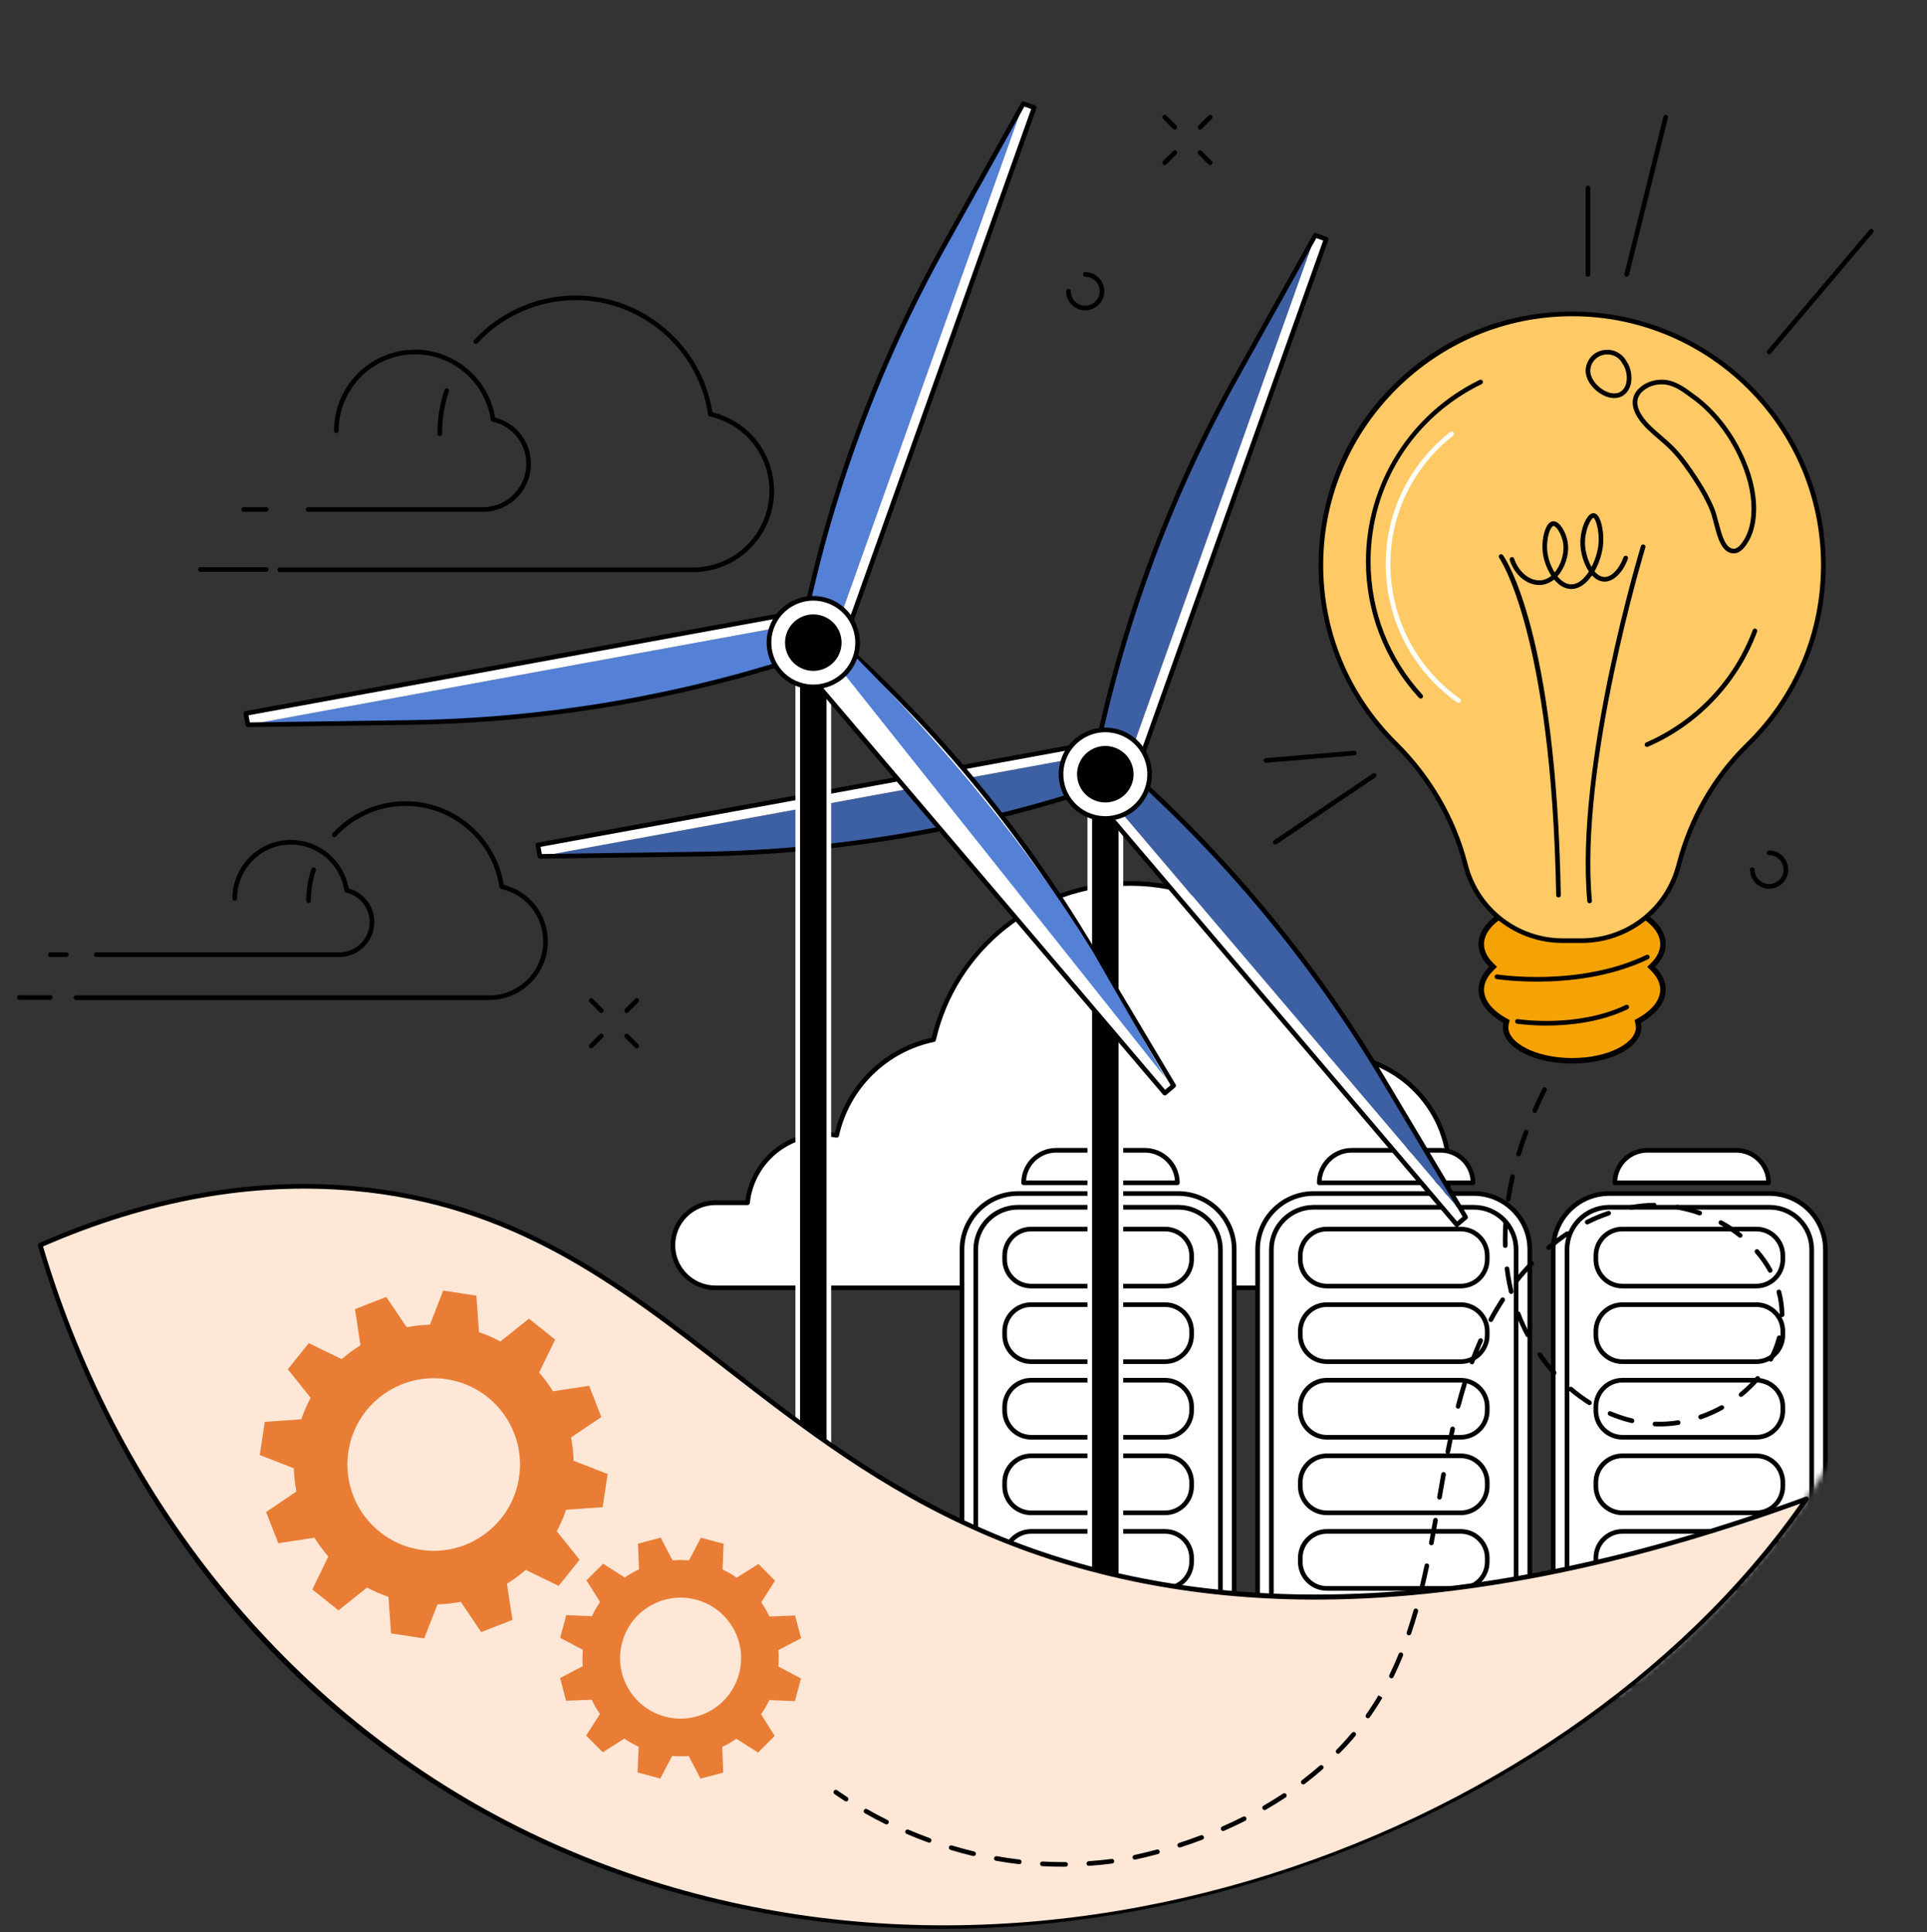 <svg width="350" height="351" viewBox="0 0 350 351" fill="none" xmlns="http://www.w3.org/2000/svg">
<rect x="0" y="0" width="350" height="351" fill="#333333" stroke="none"/>
<path d="M129.94 218.499H135.769C136.519 211.5 142.445 206.049 149.642 206.049C150.432 206.049 151.208 206.117 151.962 206.244C153.889 197.529 160.8 190.689 169.554 188.874C173.338 172.611 187.909 160.492 205.325 160.492C223.731 160.492 238.976 174.031 241.642 191.693C241.781 191.691 241.918 191.683 242.059 191.683C253.593 191.683 262.972 200.925 263.193 212.409C263.418 224.258 253.493 233.959 241.64 233.959H129.94C125.672 233.959 122.211 230.497 122.211 226.229C122.211 221.959 125.672 218.499 129.94 218.499Z" fill="white"/>
<path d="M129.948 218.921C125.919 218.921 122.64 222.199 122.64 226.23C122.64 230.258 125.919 233.537 129.948 233.537H241.648C247.316 233.537 252.857 231.202 256.854 227.13C260.777 223.13 262.882 217.904 262.776 212.417C262.564 201.218 253.271 192.105 242.066 192.105C241.988 192.105 241.909 192.109 241.831 192.111L241.658 192.117C241.656 192.117 241.652 192.117 241.65 192.117C241.44 192.117 241.263 191.964 241.233 191.756C238.576 174.173 223.142 160.913 205.332 160.913C188.356 160.913 173.816 172.45 169.973 188.971C169.937 189.132 169.808 189.257 169.647 189.289C161.053 191.07 154.278 197.761 152.382 206.337C152.334 206.554 152.122 206.699 151.901 206.661C151.148 206.536 150.389 206.47 149.649 206.47C142.717 206.47 136.934 211.661 136.196 218.543C136.173 218.758 135.991 218.921 135.776 218.921H129.948ZM241.648 234.381H129.948C125.454 234.381 121.797 230.723 121.797 226.23C121.797 221.734 125.454 218.078 129.948 218.078H135.403C136.355 210.952 142.413 205.628 149.649 205.628C150.309 205.628 150.979 205.677 151.647 205.769C153.708 197.143 160.548 190.42 169.213 188.52C171.121 180.588 175.68 173.4 182.07 168.258C188.634 162.978 196.894 160.07 205.332 160.07C214.278 160.07 222.921 163.296 229.67 169.151C236.256 174.867 240.627 182.705 242.01 191.263C242.028 191.263 242.046 191.263 242.066 191.263C253.728 191.263 263.398 200.745 263.621 212.401C263.73 218.116 261.54 223.556 257.454 227.719C253.302 231.953 247.541 234.381 241.648 234.381Z" fill="black"/>
<mask id="mask0_226_14684" style="mask-type:luminance" maskUnits="userSpaceOnUse" x="0" y="0" width="350" height="350">
<path d="M138.789 10.382C131.166 12.758 97.346 23.801 63.574 53.103C55.393 60.201 22.324 88.893 8.196 127.469C-15.852 193.13 12.924 293.02 95.809 333.164C192.354 379.922 314.305 322.37 342.119 245.349C354.455 211.186 355.012 154.539 323.934 117.184C298.925 87.122 256.156 72.837 257.812 44.4C258.61 30.706 268.945 26.918 266.076 18.294C259.279 -2.164 192.658 -6.409 138.789 10.382Z" fill="white"/>
</mask>
<g mask="url(#mask0_226_14684)">
<path d="M213.998 216.822H184.904C179.288 216.822 174.734 221.376 174.734 226.992V298.581C174.734 304.199 179.288 308.75 184.904 308.75H213.998C219.614 308.75 224.167 304.199 224.167 298.581V226.992C224.167 221.376 219.614 216.822 213.998 216.822Z" fill="white"/>
<path d="M184.903 217.244C179.528 217.244 175.155 221.617 175.155 226.992V298.582C175.155 303.958 179.528 308.33 184.903 308.33H213.997C219.372 308.33 223.745 303.958 223.745 298.582V226.992C223.745 221.617 219.372 217.244 213.997 217.244H184.903ZM213.997 309.174H184.903C179.063 309.174 174.312 304.422 174.312 298.582V226.992C174.312 221.152 179.063 216.4 184.903 216.4H213.997C219.837 216.4 224.588 221.152 224.588 226.992V298.582C224.588 304.422 219.837 309.174 213.997 309.174Z" fill="black"/>
<path d="M184.899 219.741C180.9 219.741 177.647 222.994 177.647 226.992V298.581C177.647 302.581 180.9 305.833 184.899 305.833H213.992C217.99 305.833 221.244 302.581 221.244 298.581V226.992C221.244 222.994 217.99 219.741 213.992 219.741H184.899ZM213.992 306.677H184.899C180.435 306.677 176.805 303.045 176.805 298.581V226.992C176.805 222.529 180.435 218.896 184.899 218.896H213.992C218.456 218.896 222.086 222.529 222.086 226.992V298.581C222.086 303.045 218.456 306.677 213.992 306.677Z" fill="black"/>
<path d="M187.297 223.7C184.871 223.7 182.897 225.675 182.897 228.101V228.817C182.897 231.243 184.871 233.217 187.297 233.217H211.608C214.034 233.217 216.008 231.243 216.008 228.817V228.101C216.008 225.675 214.034 223.7 211.608 223.7H187.297ZM211.608 234.06H187.297C184.406 234.06 182.055 231.708 182.055 228.817V228.101C182.055 225.209 184.406 222.858 187.297 222.858H211.608C214.499 222.858 216.851 225.209 216.851 228.101V228.817C216.851 231.708 214.499 234.06 211.608 234.06Z" fill="black"/>
<path d="M187.297 237.431C184.871 237.431 182.897 239.406 182.897 241.832V242.548C182.897 244.974 184.871 246.948 187.297 246.948H211.608C214.034 246.948 216.008 244.974 216.008 242.548V241.832C216.008 239.406 214.034 237.431 211.608 237.431H187.297ZM211.608 247.791H187.297C184.406 247.791 182.055 245.439 182.055 242.548V241.832C182.055 238.94 184.406 236.589 187.297 236.589H211.608C214.499 236.589 216.851 238.94 216.851 241.832V242.548C216.851 245.439 214.499 247.791 211.608 247.791Z" fill="black"/>
<path d="M187.297 251.163C184.871 251.163 182.897 253.137 182.897 255.564V256.28C182.897 258.706 184.871 260.68 187.297 260.68H211.608C214.034 260.68 216.008 258.706 216.008 256.28V255.564C216.008 253.137 214.034 251.163 211.608 251.163H187.297ZM211.608 261.522H187.297C184.406 261.522 182.055 259.171 182.055 256.28V255.564C182.055 252.672 184.406 250.321 187.297 250.321H211.608C214.499 250.321 216.851 252.672 216.851 255.564V256.28C216.851 259.171 214.499 261.522 211.608 261.522Z" fill="black"/>
<path d="M187.297 264.894C184.871 264.894 182.897 266.868 182.897 269.294V270.01C182.897 272.436 184.871 274.41 187.297 274.41H211.608C214.034 274.41 216.008 272.436 216.008 270.01V269.294C216.008 266.868 214.034 264.894 211.608 264.894H187.297ZM211.608 275.253H187.297C184.406 275.253 182.055 272.902 182.055 270.01V269.294C182.055 266.403 184.406 264.051 187.297 264.051H211.608C214.499 264.051 216.851 266.403 216.851 269.294V270.01C216.851 272.902 214.499 275.253 211.608 275.253Z" fill="black"/>
<path d="M187.297 278.627C184.871 278.627 182.897 280.599 182.897 283.025V283.742C182.897 286.168 184.871 288.142 187.297 288.142H211.608C214.034 288.142 216.008 286.168 216.008 283.742V283.025C216.008 280.599 214.034 278.627 211.608 278.627H187.297ZM211.608 288.984H187.297C184.406 288.984 182.055 286.633 182.055 283.742V283.025C182.055 280.136 184.406 277.783 187.297 277.783H211.608C214.499 277.783 216.851 280.136 216.851 283.025V283.742C216.851 286.633 214.499 288.984 211.608 288.984Z" fill="black"/>
<path d="M187.297 292.359C184.871 292.359 182.897 294.331 182.897 296.757V297.473C182.897 299.899 184.871 301.873 187.297 301.873H211.608C214.034 301.873 216.008 299.899 216.008 297.473V296.757C216.008 294.331 214.034 292.359 211.608 292.359H187.297ZM211.608 302.716H187.297C184.406 302.716 182.055 300.364 182.055 297.473V296.757C182.055 293.867 184.406 291.514 187.297 291.514H211.608C214.499 291.514 216.851 293.867 216.851 296.757V297.473C216.851 300.364 214.499 302.716 211.608 302.716Z" fill="white"/>
<path d="M207.938 208.968H191.827C188.564 208.968 185.922 211.613 185.922 214.874H213.844C213.844 211.613 211.199 208.968 207.938 208.968Z" fill="white"/>
<path d="M186.36 214.452H213.407C213.19 211.624 210.822 209.39 207.94 209.39H191.827C188.947 209.39 186.576 211.624 186.36 214.452ZM213.845 215.295H185.923C185.69 215.295 185.5 215.105 185.5 214.874C185.5 211.385 188.34 208.547 191.827 208.547H207.94C211.429 208.547 214.266 211.385 214.266 214.874C214.266 215.105 214.079 215.295 213.845 215.295Z" fill="black"/>
<path d="M267.686 216.824H238.592C232.976 216.824 228.422 221.377 228.422 226.993V298.582C228.422 304.201 232.976 308.752 238.592 308.752H267.686C273.302 308.752 277.855 304.201 277.855 298.582V226.993C277.855 221.377 273.302 216.824 267.686 216.824Z" fill="white"/>
<path d="M238.59 217.244C233.215 217.244 228.841 221.618 228.841 226.992V298.582C228.841 303.958 233.215 308.33 238.59 308.33H267.684C273.059 308.33 277.431 303.958 277.431 298.582V226.992C277.431 221.618 273.059 217.244 267.684 217.244H238.59ZM267.684 309.174H238.59C232.751 309.174 228 304.422 228 298.582V226.992C228 221.152 232.751 216.4 238.59 216.4H267.684C273.524 216.4 278.274 221.152 278.274 226.992V298.582C278.274 304.422 273.524 309.174 267.684 309.174Z" fill="black"/>
<path d="M238.594 219.742C234.596 219.742 231.343 222.995 231.343 226.993V298.582C231.343 302.582 234.596 305.834 238.594 305.834H267.687C271.685 305.834 274.939 302.582 274.939 298.582V226.993C274.939 222.995 271.685 219.742 267.687 219.742H238.594ZM267.687 306.678H238.594C234.131 306.678 230.5 303.046 230.5 298.582V226.993C230.5 222.53 234.131 218.898 238.594 218.898H267.687C272.151 218.898 275.782 222.53 275.782 226.993V298.582C275.782 303.046 272.151 306.678 267.687 306.678Z" fill="black"/>
<path d="M240.993 223.7C238.567 223.7 236.592 225.674 236.592 228.1V228.816C236.592 231.242 238.567 233.217 240.993 233.217H265.303C267.729 233.217 269.704 231.242 269.704 228.816V228.1C269.704 225.674 267.729 223.7 265.303 223.7H240.993ZM265.303 234.059H240.993C238.1 234.059 235.75 231.708 235.75 228.816V228.1C235.75 225.209 238.1 222.857 240.993 222.857H265.303C268.196 222.857 270.546 225.209 270.546 228.1V228.816C270.546 231.708 268.196 234.059 265.303 234.059Z" fill="black"/>
<path d="M240.993 237.431C238.567 237.431 236.592 239.405 236.592 241.831V242.547C236.592 244.973 238.567 246.948 240.993 246.948H265.303C267.729 246.948 269.704 244.973 269.704 242.547V241.831C269.704 239.405 267.729 237.431 265.303 237.431H240.993ZM265.303 247.79H240.993C238.1 247.79 235.75 245.439 235.75 242.547V241.831C235.75 238.94 238.1 236.588 240.993 236.588H265.303C268.196 236.588 270.546 238.94 270.546 241.831V242.547C270.546 245.439 268.196 247.79 265.303 247.79Z" fill="black"/>
<path d="M240.993 251.162C238.567 251.162 236.592 253.136 236.592 255.563V256.279C236.592 258.705 238.567 260.679 240.993 260.679H265.303C267.729 260.679 269.704 258.705 269.704 256.279V255.563C269.704 253.136 267.729 251.162 265.303 251.162H240.993ZM265.303 261.521H240.993C238.1 261.521 235.75 259.17 235.75 256.279V255.563C235.75 252.671 238.1 250.32 240.993 250.32H265.303C268.196 250.32 270.546 252.671 270.546 255.563V256.279C270.546 259.17 268.196 261.521 265.303 261.521Z" fill="black"/>
<path d="M240.993 264.894C238.567 264.894 236.592 266.868 236.592 269.294V270.01C236.592 272.436 238.567 274.41 240.993 274.41H265.303C267.729 274.41 269.704 272.436 269.704 270.01V269.294C269.704 266.868 267.729 264.894 265.303 264.894H240.993ZM265.303 275.253H240.993C238.1 275.253 235.75 272.901 235.75 270.01V269.294C235.75 266.403 238.1 264.051 240.993 264.051H265.303C268.196 264.051 270.546 266.403 270.546 269.294V270.01C270.546 272.901 268.196 275.253 265.303 275.253Z" fill="black"/>
<path d="M240.993 278.626C238.567 278.626 236.592 280.599 236.592 283.025V283.741C236.592 286.167 238.567 288.141 240.993 288.141H265.303C267.729 288.141 269.704 286.167 269.704 283.741V283.025C269.704 280.599 267.729 278.626 265.303 278.626H240.993ZM265.303 288.984H240.993C238.1 288.984 235.75 286.632 235.75 283.741V283.025C235.75 280.136 238.1 277.782 240.993 277.782H265.303C268.196 277.782 270.546 280.136 270.546 283.025V283.741C270.546 286.632 268.196 288.984 265.303 288.984Z" fill="black"/>
<path d="M240.993 292.358C238.567 292.358 236.592 294.33 236.592 296.756V297.473C236.592 299.899 238.567 301.873 240.993 301.873H265.303C267.729 301.873 269.704 299.899 269.704 297.473V296.756C269.704 294.33 267.729 292.358 265.303 292.358H240.993ZM265.303 302.715H240.993C238.1 302.715 235.75 300.364 235.75 297.473V296.756C235.75 293.867 238.1 291.513 240.993 291.513H265.303C268.196 291.513 270.546 293.867 270.546 296.756V297.473C270.546 300.364 268.196 302.715 265.303 302.715Z" fill="white"/>
<path d="M261.628 208.967H245.514C242.254 208.967 239.609 211.613 239.609 214.874H267.533C267.533 211.613 264.888 208.967 261.628 208.967Z" fill="white"/>
<path d="M240.056 214.452H267.101C266.885 211.624 264.516 209.389 261.635 209.389H245.521C242.641 209.389 240.272 211.624 240.056 214.452ZM267.539 215.295H239.617C239.385 215.295 239.195 215.105 239.195 214.874C239.195 211.385 242.033 208.547 245.521 208.547H261.635C265.124 208.547 267.961 211.385 267.961 214.874C267.961 215.105 267.772 215.295 267.539 215.295Z" fill="black"/>
<path d="M321.379 216.822H292.287C286.669 216.822 282.117 221.375 282.117 226.992V298.581C282.117 304.199 286.669 308.75 292.287 308.75H321.379C326.995 308.75 331.549 304.199 331.549 298.581V226.992C331.549 221.375 326.995 216.822 321.379 216.822Z" fill="white"/>
<path d="M292.287 217.244C286.911 217.244 282.537 221.617 282.537 226.992V298.581C282.537 303.958 286.911 308.329 292.287 308.329H321.379C326.755 308.329 331.126 303.958 331.126 298.581V226.992C331.126 221.617 326.755 217.244 321.379 217.244H292.287ZM321.379 309.174H292.287C286.446 309.174 281.695 304.421 281.695 298.581V226.992C281.695 221.152 286.446 216.399 292.287 216.399H321.379C327.219 216.399 331.97 221.152 331.97 226.992V298.581C331.97 304.421 327.219 309.174 321.379 309.174Z" fill="black"/>
<path d="M292.289 219.741C288.293 219.741 285.039 222.994 285.039 226.992V298.581C285.039 302.581 288.293 305.833 292.289 305.833H321.384C325.383 305.833 328.635 302.581 328.635 298.581V226.992C328.635 222.994 325.383 219.741 321.384 219.741H292.289ZM321.384 306.677H292.289C287.827 306.677 284.195 303.045 284.195 298.581V226.992C284.195 222.529 287.827 218.896 292.289 218.896H321.384C325.847 218.896 329.478 222.529 329.478 226.992V298.581C329.478 303.045 325.847 306.677 321.384 306.677Z" fill="black"/>
<path d="M294.68 223.7C292.255 223.7 290.279 225.674 290.279 228.1V228.816C290.279 231.242 292.255 233.217 294.68 233.217H318.991C321.416 233.217 323.392 231.242 323.392 228.816V228.1C323.392 225.674 321.416 223.7 318.991 223.7H294.68ZM318.991 234.059H294.68C291.788 234.059 289.438 231.708 289.438 228.816V228.1C289.438 225.209 291.788 222.857 294.68 222.857H318.991C321.883 222.857 324.234 225.209 324.234 228.1V228.816C324.234 231.708 321.883 234.059 318.991 234.059Z" fill="black"/>
<path d="M294.68 237.431C292.255 237.431 290.279 239.405 290.279 241.832V242.548C290.279 244.974 292.255 246.948 294.68 246.948H318.991C321.416 246.948 323.392 244.974 323.392 242.548V241.832C323.392 239.405 321.416 237.431 318.991 237.431H294.68ZM318.991 247.791H294.68C291.788 247.791 289.438 245.439 289.438 242.548V241.832C289.438 238.94 291.788 236.589 294.68 236.589H318.991C321.883 236.589 324.234 238.94 324.234 241.832V242.548C324.234 245.439 321.883 247.791 318.991 247.791Z" fill="black"/>
<path d="M294.68 251.163C292.255 251.163 290.279 253.138 290.279 255.564V256.28C290.279 258.706 292.255 260.68 294.68 260.68H318.991C321.416 260.68 323.392 258.706 323.392 256.28V255.564C323.392 253.138 321.416 251.163 318.991 251.163H294.68ZM318.991 261.522H294.68C291.788 261.522 289.438 259.171 289.438 256.28V255.564C289.438 252.672 291.788 250.321 294.68 250.321H318.991C321.883 250.321 324.234 252.672 324.234 255.564V256.28C324.234 259.171 321.883 261.522 318.991 261.522Z" fill="black"/>
<path d="M294.68 264.894C292.255 264.894 290.279 266.868 290.279 269.295V270.011C290.279 272.437 292.255 274.411 294.68 274.411H318.991C321.416 274.411 323.392 272.437 323.392 270.011V269.295C323.392 266.868 321.416 264.894 318.991 264.894H294.68ZM318.991 275.253H294.68C291.788 275.253 289.438 272.902 289.438 270.011V269.295C289.438 266.403 291.788 264.052 294.68 264.052H318.991C321.883 264.052 324.234 266.403 324.234 269.295V270.011C324.234 272.902 321.883 275.253 318.991 275.253Z" fill="black"/>
<path d="M294.68 278.627C292.255 278.627 290.279 280.599 290.279 283.025V283.741C290.279 286.167 292.255 288.141 294.68 288.141H318.991C321.416 288.141 323.392 286.167 323.392 283.741V283.025C323.392 280.599 321.416 278.627 318.991 278.627H294.68ZM318.991 288.984H294.68C291.788 288.984 289.438 286.633 289.438 283.741V283.025C289.438 280.136 291.788 277.782 294.68 277.782H318.991C321.883 277.782 324.234 280.136 324.234 283.025V283.741C324.234 286.633 321.883 288.984 318.991 288.984Z" fill="black"/>
<path d="M294.68 292.359C292.255 292.359 290.279 294.331 290.279 296.757V297.473C290.279 299.899 292.255 301.873 294.68 301.873H318.991C321.416 301.873 323.392 299.899 323.392 297.473V296.757C323.392 294.331 321.416 292.359 318.991 292.359H294.68ZM318.991 302.716H294.68C291.788 302.716 289.438 300.365 289.438 297.473V296.757C289.438 293.868 291.788 291.514 294.68 291.514H318.991C321.883 291.514 324.234 293.868 324.234 296.757V297.473C324.234 300.365 321.883 302.716 318.991 302.716Z" fill="white"/>
<path d="M315.317 208.969H299.204C295.942 208.969 293.297 211.613 293.297 214.874H321.222C321.222 211.613 318.577 208.969 315.317 208.969Z" fill="white"/>
<path d="M293.742 214.452H320.788C320.573 211.624 318.202 209.39 315.32 209.39H299.208C296.326 209.39 293.958 211.624 293.742 214.452ZM321.224 215.295H293.302C293.07 215.295 292.883 215.105 292.883 214.874C292.883 211.385 295.72 208.547 299.208 208.547H315.32C318.811 208.547 321.648 211.385 321.648 214.874C321.648 215.105 321.459 215.295 321.224 215.295Z" fill="black"/>
</g>
<path d="M79.867 79.226C79.634 79.226 79.445 79.038 79.445 78.803C79.445 76.065 79.883 73.374 80.746 70.803C80.821 70.581 81.06 70.463 81.28 70.537C81.501 70.611 81.62 70.849 81.546 71.071C80.712 73.555 80.289 76.158 80.289 78.803C80.289 79.038 80.1 79.226 79.867 79.226Z" fill="black"/>
<path d="M125.865 103.935H50.812C50.58 103.935 50.391 103.746 50.391 103.514C50.391 103.279 50.58 103.091 50.812 103.091H125.865C133.522 103.091 139.753 96.861 139.753 89.205C139.753 82.667 135.302 77.097 128.932 75.66C128.759 75.622 128.631 75.483 128.606 75.31C126.897 63.459 116.566 54.521 104.575 54.521C97.808 54.521 91.295 57.377 86.707 62.358C86.55 62.529 86.283 62.54 86.112 62.383C85.94 62.225 85.929 61.957 86.087 61.787C90.834 56.633 97.572 53.677 104.575 53.677C116.886 53.677 127.507 62.783 129.399 74.905C136.005 76.528 140.595 82.366 140.595 89.205C140.595 97.326 133.987 103.935 125.865 103.935Z" fill="black"/>
<path d="M87.727 92.98H55.969C55.736 92.98 55.547 92.79 55.547 92.558C55.547 92.325 55.736 92.136 55.969 92.136H87.727C92.064 92.136 95.592 88.608 95.592 84.271C95.592 80.569 93.072 77.414 89.463 76.602C89.293 76.563 89.164 76.423 89.139 76.249C88.161 69.473 82.254 64.363 75.397 64.363C67.74 64.363 61.509 70.591 61.509 78.249C61.509 78.482 61.321 78.671 61.088 78.671C60.855 78.671 60.666 78.482 60.666 78.249C60.666 70.126 67.274 63.519 75.397 63.519C82.574 63.519 88.771 68.799 89.93 75.846C93.775 76.845 96.436 80.269 96.436 84.271C96.436 89.073 92.529 92.98 87.727 92.98Z" fill="black"/>
<path d="M48.351 92.98H44.258C44.025 92.98 43.836 92.792 43.836 92.558C43.836 92.325 44.025 92.137 44.258 92.137H48.351C48.584 92.137 48.773 92.325 48.773 92.558C48.773 92.792 48.584 92.98 48.351 92.98Z" fill="black"/>
<path d="M48.347 103.882H36.406C36.173 103.882 35.984 103.694 35.984 103.461C35.984 103.229 36.173 103.039 36.406 103.039H48.347C48.58 103.039 48.769 103.229 48.769 103.461C48.769 103.694 48.58 103.882 48.347 103.882Z" fill="black"/>
<path d="M56.047 164.038C55.814 164.038 55.625 163.849 55.625 163.617C55.625 161.648 55.94 159.714 56.56 157.867C56.634 157.646 56.873 157.528 57.094 157.6C57.315 157.675 57.434 157.915 57.359 158.135C56.768 159.896 56.468 161.74 56.468 163.617C56.468 163.849 56.28 164.038 56.047 164.038Z" fill="black"/>
<path d="M88.87 181.672H13.797C13.564 181.672 13.375 181.482 13.375 181.249C13.375 181.017 13.564 180.827 13.797 180.827H88.87C94.268 180.827 98.66 176.435 98.66 171.037C98.66 166.428 95.523 162.503 91.032 161.49C90.861 161.451 90.732 161.312 90.707 161.137C89.496 152.739 82.174 146.405 73.675 146.405C68.879 146.405 64.263 148.429 61.012 151.96C60.854 152.13 60.587 152.142 60.416 151.985C60.245 151.826 60.234 151.559 60.392 151.387C63.802 147.684 68.644 145.56 73.675 145.56C82.494 145.56 90.106 152.063 91.499 160.733C96.227 161.932 99.504 166.127 99.504 171.037C99.504 176.9 94.734 181.672 88.87 181.672Z" fill="black"/>
<path d="M61.65 173.853H17.476C17.244 173.853 17.055 173.663 17.055 173.432C17.055 173.198 17.244 173.009 17.476 173.009H61.65C64.679 173.009 67.143 170.546 67.143 167.517C67.143 164.972 65.343 162.718 62.863 162.159C62.693 162.121 62.563 161.981 62.539 161.809C61.849 157.031 57.685 153.428 52.85 153.428C47.452 153.428 43.06 157.82 43.06 163.218C43.06 163.452 42.871 163.641 42.638 163.641C42.405 163.641 42.217 163.452 42.217 163.218C42.217 157.355 46.987 152.585 52.85 152.585C58.005 152.585 62.46 156.357 63.329 161.407C66.086 162.157 67.986 164.631 67.986 167.517C67.986 171.01 65.144 173.853 61.65 173.853Z" fill="black"/>
<path d="M12.046 173.853H9.125C8.892 173.853 8.703 173.663 8.703 173.432C8.703 173.198 8.892 173.009 9.125 173.009H12.046C12.279 173.009 12.468 173.198 12.468 173.432C12.468 173.663 12.279 173.853 12.046 173.853Z" fill="black"/>
<path d="M9.116 181.635H3.516C3.283 181.635 3.094 181.445 3.094 181.212C3.094 180.98 3.283 180.79 3.516 180.79H9.116C9.349 180.79 9.538 180.98 9.538 181.212C9.538 181.445 9.349 181.635 9.116 181.635Z" fill="black"/>
<path d="M197.93 146.05V334.706C197.93 336.266 199.195 337.534 200.758 337.534C202.318 337.534 203.586 336.266 203.586 334.706V146.05H197.93Z" fill="black"/>
<path d="M198.35 146.473V334.705C198.35 336.032 199.43 337.11 200.757 337.11C202.084 337.11 203.164 336.032 203.164 334.705V146.473H198.35ZM200.757 337.955C198.965 337.955 197.508 336.495 197.508 334.705V146.05C197.508 145.818 197.695 145.629 197.929 145.629H203.585C203.819 145.629 204.007 145.818 204.007 146.05V334.705C204.007 336.495 202.55 337.955 200.757 337.955Z" fill="white"/>
<path d="M127.376 155.157C152.619 154.795 177.646 150.462 201.541 142.313L200.532 136.806L98.062 155.577L127.376 155.157Z" fill="#3D5FA3"/>
<path d="M200.156 134.742L200.535 136.806L98.066 155.577L97.688 153.511L200.156 134.742Z" fill="white"/>
<path d="M98.178 153.849L98.416 155.149L127.373 154.736C152.488 154.376 177.281 150.102 201.063 142.031L199.817 135.231L98.178 153.849ZM98.066 155.998C97.862 155.998 97.688 155.852 97.651 155.653L97.272 153.587C97.231 153.357 97.382 153.139 97.612 153.097L200.081 134.326C200.192 134.307 200.305 134.331 200.397 134.395C200.489 134.458 200.552 134.555 200.571 134.665L201.957 142.238C201.996 142.443 201.877 142.646 201.68 142.713C177.708 150.887 152.712 155.216 127.385 155.578L98.072 155.998C98.07 155.998 98.068 155.998 98.066 155.998Z" fill="black"/>
<path d="M251.179 195.954C238.245 174.275 221.979 154.766 202.978 138.148L198.711 141.774L266.2 221.129L251.179 195.954Z" fill="#3D5FA3"/>
<path d="M197.109 143.136L198.707 141.774L266.197 221.129L264.599 222.491L197.109 143.136Z" fill="white"/>
<path d="M197.702 143.181L264.646 221.893L265.653 221.037L250.816 196.167C237.947 174.598 221.848 155.263 202.968 138.701L197.702 143.181ZM264.599 222.91C264.479 222.91 264.361 222.86 264.276 222.761L196.786 143.405C196.717 143.321 196.68 143.21 196.689 143.098C196.697 142.988 196.752 142.885 196.837 142.812L202.7 137.824C202.858 137.69 203.092 137.692 203.252 137.828C222.315 154.501 238.562 173.985 251.539 195.735L266.561 220.913C266.666 221.089 266.628 221.317 266.471 221.449L264.871 222.809C264.794 222.878 264.697 222.91 264.599 222.91Z" fill="black"/>
<path d="M224.607 68.337C212.298 90.379 203.539 114.221 198.648 138.987L203.922 140.866L238.9 42.741L224.607 68.337Z" fill="#3D5FA3"/>
<path d="M205.905 141.573L203.93 140.866L238.908 42.741L240.885 43.446L205.905 141.573Z" fill="white"/>
<path d="M199.125 138.713L205.636 141.033L240.334 43.703L239.089 43.258L224.97 68.543C212.721 90.474 204.028 114.08 199.125 138.713ZM205.892 141.995C205.846 141.995 205.798 141.988 205.75 141.97L198.499 139.384C198.302 139.316 198.186 139.11 198.227 138.907C203.135 114.058 211.883 90.245 224.232 68.132L238.527 42.536C238.625 42.356 238.842 42.276 239.036 42.344L241.014 43.05C241.233 43.128 241.345 43.37 241.27 43.589L206.289 141.716C206.228 141.887 206.065 141.995 205.892 141.995Z" fill="black"/>
<path d="M208.342 143.352C206.849 147.538 202.246 149.722 198.06 148.231C193.872 146.737 191.687 142.134 193.181 137.946C194.673 133.76 199.278 131.576 203.463 133.067C207.651 134.561 209.834 139.164 208.342 143.352Z" fill="white"/>
<path d="M200.768 133.022C197.632 133.022 194.688 134.971 193.576 138.088C192.165 142.05 194.239 146.422 198.2 147.833C202.16 149.246 206.532 147.17 207.943 143.211C209.356 139.249 207.282 134.877 203.32 133.466C202.478 133.165 201.614 133.022 200.768 133.022ZM200.766 149.124C199.807 149.124 198.846 148.959 197.917 148.628C193.517 147.059 191.213 142.205 192.781 137.805C194.351 133.407 199.206 131.103 203.604 132.671C208.002 134.24 210.306 139.094 208.738 143.494C207.979 145.625 206.434 147.331 204.391 148.302C203.238 148.848 202.005 149.124 200.766 149.124Z" fill="black"/>
<path d="M205.594 142.374C204.643 145.043 201.705 146.435 199.036 145.484C196.365 144.532 194.973 141.597 195.924 138.926C196.876 136.256 199.811 134.864 202.483 135.816C205.152 136.768 206.546 139.703 205.594 142.374Z" fill="black"/>
<path d="M150.547 334.706V122.148H144.891V334.706C144.891 336.266 146.156 337.534 147.719 337.534C149.281 337.534 150.547 336.266 150.547 334.706Z" fill="black"/>
<path d="M145.311 122.569V334.705C145.311 336.032 146.391 337.11 147.718 337.11C149.045 337.11 150.125 336.032 150.125 334.705V122.569H145.311ZM147.718 337.955C145.926 337.955 144.469 336.495 144.469 334.705V122.147C144.469 121.914 144.656 121.724 144.89 121.724H150.546C150.778 121.724 150.968 121.914 150.968 122.147V334.705C150.968 336.495 149.51 337.955 147.718 337.955Z" fill="white"/>
<path d="M74.345 131.252C99.587 130.89 124.615 126.557 148.509 118.409L147.5 112.902L45.031 131.671L74.345 131.252Z" fill="#5480D6"/>
<path d="M147.11 110.836L147.488 112.902L45.019 131.671L44.641 129.607L147.11 110.836Z" fill="white"/>
<path d="M45.139 129.947L45.377 131.245L74.334 130.831C99.45 130.471 124.241 126.198 148.024 118.127L146.779 111.327L45.139 129.947ZM45.027 132.093C44.823 132.093 44.648 131.95 44.612 131.749L44.234 129.683C44.213 129.573 44.238 129.46 44.301 129.368C44.365 129.275 44.462 129.213 44.572 129.192L147.041 110.421C147.151 110.402 147.266 110.427 147.357 110.49C147.449 110.554 147.513 110.651 147.532 110.76L148.92 118.333C148.956 118.538 148.838 118.741 148.64 118.808C124.668 126.983 99.672 131.312 74.346 131.674L45.033 132.093C45.031 132.093 45.028 132.093 45.027 132.093Z" fill="black"/>
<path d="M213.161 197.225L198.139 172.048C185.206 150.368 168.938 130.86 149.935 114.241L145.671 117.87L144.07 119.229L211.56 198.585L213.161 197.225Z" fill="white"/>
<path d="M144.673 119.277L211.616 197.989L212.622 197.133L197.784 172.264C184.916 150.693 168.818 131.359 149.938 114.798L144.673 119.277ZM211.567 199.006C211.448 199.006 211.329 198.956 211.247 198.858L143.755 119.503C143.685 119.417 143.648 119.306 143.658 119.194C143.665 119.083 143.719 118.98 143.805 118.907L149.668 113.919C149.827 113.785 150.063 113.787 150.22 113.923C169.286 130.597 185.533 150.08 198.508 171.831L213.529 197.009C213.635 197.185 213.596 197.413 213.439 197.545L211.84 198.906C211.762 198.973 211.664 199.006 211.567 199.006Z" fill="black"/>
<path d="M171.568 44.434C159.26 66.476 150.5 90.318 145.609 115.083L150.883 116.965L185.861 18.839L171.568 44.434Z" fill="#5480D6"/>
<path d="M152.861 117.668L150.883 116.964L185.861 18.838L187.838 19.543L152.861 117.668Z" fill="white"/>
<path d="M146.094 114.807L152.605 117.128L187.301 19.798L186.057 19.355L171.936 44.638C159.691 66.57 150.996 90.175 146.094 114.807ZM152.861 118.091C152.813 118.091 152.765 118.081 152.719 118.064L145.468 115.48C145.271 115.41 145.154 115.206 145.196 115.002C150.102 90.154 158.851 66.341 171.199 44.228L185.493 18.631C185.595 18.451 185.812 18.371 186.004 18.439L187.98 19.144C188.201 19.224 188.315 19.465 188.237 19.683L153.257 117.809C153.196 117.981 153.033 118.091 152.861 118.091Z" fill="black"/>
<path d="M155.295 119.448C153.802 123.634 149.199 125.819 145.013 124.327C140.825 122.833 138.64 118.23 140.134 114.042C141.626 109.857 146.231 107.672 150.417 109.165C154.604 110.657 156.787 115.26 155.295 119.448Z" fill="white"/>
<path d="M152.555 118.469C151.603 121.138 148.666 122.532 145.997 121.579C143.326 120.627 141.934 117.692 142.885 115.022C143.837 112.351 146.772 110.959 149.444 111.911C152.113 112.862 153.507 115.798 152.555 118.469Z" fill="black"/>
<path d="M300.253 176.005L299.897 175.651L300.253 175.297C301.427 174.127 302.048 172.842 302.048 171.518C302.048 169.341 300.352 167.248 297.336 165.67C294.344 164.104 290.176 163.12 285.545 163.12C280.912 163.12 276.744 164.104 273.751 165.67C270.735 167.248 269.039 169.341 269.039 171.518C269.039 172.843 269.66 174.127 270.833 175.297L271.187 175.651L270.833 176.005C269.66 177.175 269.039 178.459 269.039 179.784C269.039 181.85 270.563 183.837 273.303 185.39L273.63 185.575L273.543 185.941C273.488 186.169 273.46 186.398 273.46 186.631C273.46 188.169 274.661 189.684 276.878 190.843C279.07 191.991 282.133 192.715 285.545 192.715C288.955 192.715 292.018 191.991 294.211 190.843C296.428 189.684 297.629 188.169 297.629 186.631C297.629 186.403 297.598 186.173 297.543 185.937L297.459 185.574L297.784 185.39C300.524 183.837 302.048 181.85 302.048 179.784C302.048 178.459 301.427 177.175 300.253 176.005Z" fill="#F5A205" stroke="black"/>
<path d="M331.174 102.658C331.174 77.456 310.745 57.025 285.543 57.025C260.39 57.025 240.08 77.194 239.915 102.348C239.828 115.155 245.021 126.748 253.443 135.086C259.521 141.101 263.95 148.575 266.102 156.849L266.206 157.25C268.293 165.279 275.544 170.887 283.842 170.887H287.244C295.543 170.887 302.793 165.279 304.88 157.25L304.943 157.007C307.079 148.791 311.33 141.244 317.406 135.316C325.901 127.03 331.174 115.46 331.174 102.658Z" fill="#FFCA66"/>
<path d="M285.544 57.448C260.779 57.448 240.499 77.59 240.334 102.35C240.254 114.629 245.015 126.15 253.74 134.786C259.961 140.941 264.374 148.534 266.51 156.742L266.614 157.143C268.652 164.987 275.738 170.464 283.841 170.464H287.244C295.348 170.464 302.431 164.987 304.472 157.143L304.535 156.903C306.728 148.474 311.076 140.905 317.113 135.016C325.908 126.434 330.752 114.942 330.752 102.656C330.752 77.729 310.471 57.448 285.544 57.448ZM287.244 171.307H283.841C275.354 171.307 267.933 165.57 265.798 157.357L265.696 156.956C263.597 148.891 259.259 141.434 253.15 135.386C244.259 126.587 239.408 114.853 239.493 102.343C239.573 90.066 244.393 78.564 253.06 69.956C261.729 61.347 273.265 56.605 285.544 56.605C310.935 56.605 331.595 77.262 331.595 102.656C331.595 115.171 326.661 126.877 317.7 135.619C311.773 141.4 307.506 148.833 305.351 157.111L305.29 157.354C303.153 165.57 295.732 171.307 287.244 171.307Z" fill="black"/>
<path d="M288.721 164.096C288.505 164.096 288.322 163.931 288.302 163.713C286.004 138.902 297.921 99.596 298.041 99.202C298.11 98.979 298.346 98.852 298.569 98.921C298.792 98.99 298.917 99.226 298.85 99.447C298.73 99.841 286.86 138.989 289.142 163.635C289.162 163.867 288.993 164.074 288.761 164.094C288.748 164.094 288.734 164.096 288.721 164.096Z" fill="black"/>
<path d="M283.069 163.041C282.839 163.041 282.651 162.857 282.649 162.629C281.78 115.055 272.393 101.482 272.299 101.352C272.162 101.162 272.205 100.899 272.395 100.763C272.582 100.626 272.845 100.669 272.982 100.857C273.374 101.399 282.617 114.687 283.49 162.612C283.496 162.847 283.31 163.039 283.076 163.041C283.076 163.041 283.074 163.041 283.069 163.041Z" fill="black"/>
<path d="M289.413 94.072C288.995 94.112 287.774 96.348 287.888 98.933C287.944 100.212 288.377 101.794 289.07 102.995C289.727 101.73 290.171 100.282 290.308 99.052C290.597 96.498 289.813 94.183 289.413 94.072ZM282.16 95.541C282.155 95.541 282.149 95.541 282.142 95.544C282.06 95.552 281.954 95.634 281.844 95.769C281.292 96.46 280.837 98.411 281.04 100.214C281.188 101.511 281.674 102.892 282.372 103.996C283.45 102.719 284.102 100.718 283.96 99.065C283.839 97.636 283.112 96.213 282.507 95.716C282.372 95.606 282.248 95.541 282.16 95.541ZM285.396 106.999C285.346 106.999 285.299 106.996 285.246 106.994C284.086 106.941 283.077 106.254 282.27 105.278C281.486 105.914 280.594 106.256 279.652 106.274C277.342 106.327 275.099 104.46 274.215 101.754C274.145 101.531 274.266 101.294 274.485 101.221C274.708 101.148 274.947 101.27 275.017 101.491C275.775 103.813 277.719 105.474 279.637 105.43C280.529 105.412 281.243 105.03 281.769 104.597C280.907 103.285 280.355 101.659 280.202 100.309C279.988 98.424 280.421 96.2 281.186 95.243C281.444 94.921 281.736 94.74 282.052 94.704C282.374 94.669 282.71 94.79 283.044 95.064C283.916 95.782 284.672 97.472 284.8 98.995C284.968 100.945 284.201 103.23 282.893 104.681C282.889 104.685 282.882 104.692 282.876 104.699C283.569 105.545 284.402 106.11 285.288 106.152C286.558 106.21 287.705 105.209 288.593 103.824C287.659 102.436 287.113 100.512 287.044 98.968C286.943 96.701 287.793 94.417 288.64 93.6C288.918 93.332 289.201 93.211 289.486 93.233C289.744 93.253 289.985 93.394 290.195 93.65C290.944 94.561 291.381 97.077 291.147 99.147C290.984 100.601 290.442 102.324 289.614 103.786C290.137 104.414 290.758 104.818 291.443 104.818C291.452 104.818 291.461 104.818 291.47 104.818C292.735 104.798 294.107 103.355 294.885 101.228C294.965 101.007 295.205 100.897 295.424 100.976C295.643 101.056 295.756 101.296 295.676 101.515C294.768 104.009 293.12 105.635 291.481 105.662C290.586 105.669 289.799 105.231 289.152 104.531C288.169 105.965 286.883 106.999 285.396 106.999Z" fill="black"/>
<path d="M299.813 77.382C300.427 77.98 301.093 78.552 301.735 79.107C302.597 79.848 303.486 80.618 304.288 81.465C305.806 83.072 307.114 84.961 308.3 86.765C309.69 88.881 310.664 90.671 311.366 92.4C311.638 93.071 311.82 93.772 311.998 94.45C312.067 94.716 312.135 94.981 312.21 95.245C312.248 95.382 312.29 95.534 312.335 95.701C312.7 97.064 313.38 99.598 314.817 99.689C315.624 99.739 316.274 98.852 316.754 98.076C317.497 96.878 317.944 95.36 318.081 93.567C318.311 90.579 317.657 87.278 316.137 83.754C314.735 80.502 312.744 77.498 310.382 75.067C309.279 73.931 308.152 72.971 307.036 72.211L306.907 72.112C305.415 70.99 303.935 69.971 302.248 69.837C300.881 69.729 299.496 70.138 298.536 70.933C297.797 71.543 297.423 72.225 297.392 73.013C297.324 74.705 298.879 76.477 299.813 77.382ZM314.885 100.534C314.845 100.534 314.805 100.534 314.763 100.529C312.721 100.402 311.968 97.596 311.521 95.92C311.476 95.758 311.436 95.607 311.398 95.473C311.321 95.205 311.25 94.934 311.18 94.664C311.013 94.012 310.836 93.337 310.584 92.718C309.904 91.04 308.954 89.297 307.596 87.229C306.432 85.457 305.149 83.603 303.676 82.046C302.905 81.227 302.03 80.474 301.185 79.745C300.531 79.185 299.858 78.601 299.225 77.989C297.961 76.761 296.472 74.898 296.55 72.98C296.59 71.952 297.077 71.044 297.999 70.281C299.124 69.352 300.738 68.87 302.314 68.995C304.229 69.147 305.82 70.239 307.415 71.439L307.528 71.526C308.674 72.305 309.843 73.302 310.987 74.479C313.417 76.982 315.469 80.074 316.911 83.42C318.488 87.071 319.163 90.506 318.92 93.631C318.772 95.56 318.285 97.205 317.471 98.52C317.095 99.129 316.224 100.534 314.885 100.534Z" fill="black"/>
<path d="M291.931 64.388C291.73 64.388 291.533 64.406 291.349 64.439C290.348 64.621 289.174 65.361 288.884 66.889C288.545 68.676 290.346 70.689 292.179 71.296C292.97 71.557 294.412 71.756 295.182 70.164C295.729 69.03 295.49 67.072 294.677 66.054C294.635 66.003 294.607 65.941 294.593 65.874C293.922 64.776 292.861 64.388 291.931 64.388ZM293.207 72.316C292.799 72.316 292.368 72.246 291.916 72.095C289.743 71.38 287.626 68.999 288.056 66.731C288.366 65.102 289.568 63.906 291.196 63.611C292.839 63.312 294.46 64.036 295.326 65.458C295.353 65.502 295.373 65.549 295.39 65.598C296.367 66.886 296.622 69.123 295.942 70.531C295.379 71.696 294.401 72.316 293.207 72.316Z" fill="black"/>
<path d="M299.149 135.692C298.987 135.692 298.831 135.595 298.761 135.438C298.669 135.224 298.768 134.977 298.982 134.882C307.908 131.014 314.97 123.568 318.349 114.455C318.429 114.238 318.671 114.125 318.89 114.207C319.109 114.287 319.219 114.53 319.139 114.749C315.678 124.077 308.454 131.699 299.316 135.654C299.262 135.68 299.206 135.692 299.149 135.692Z" fill="black"/>
<path d="M258.041 126.915C257.929 126.915 257.812 126.868 257.731 126.777C251.514 120.002 248.094 111.204 248.094 102.003C248.094 94.995 250.076 88.182 253.832 82.302C257.49 76.576 262.642 71.983 268.739 69.019C268.949 68.917 269.201 69.004 269.301 69.214C269.402 69.424 269.318 69.676 269.108 69.778C256.667 75.828 248.936 88.177 248.936 102.003C248.936 110.992 252.28 119.588 258.353 126.206C258.51 126.378 258.499 126.645 258.325 126.802C258.247 126.876 258.143 126.915 258.041 126.915Z" fill="black"/>
<path d="M264.925 127.695C264.84 127.695 264.756 127.671 264.682 127.619C258.398 123.188 254.038 116.608 252.404 109.091C249.888 97.528 254.104 85.795 263.407 78.472C263.592 78.327 263.857 78.361 264.001 78.542C264.145 78.726 264.112 78.99 263.931 79.134C254.881 86.257 250.781 97.666 253.229 108.912C254.818 116.222 259.059 122.621 265.168 126.93C265.356 127.064 265.404 127.326 265.269 127.516C265.187 127.633 265.057 127.695 264.925 127.695Z" fill="white"/>
<path d="M279.137 178.326C274.822 178.326 271.89 177.873 271.823 177.862C271.593 177.826 271.436 177.609 271.474 177.379C271.51 177.149 271.727 176.991 271.957 177.029C272.104 177.053 286.871 179.329 299.018 173.48C299.228 173.377 299.48 173.466 299.583 173.676C299.683 173.886 299.594 174.139 299.384 174.239C292.432 177.587 284.653 178.326 279.137 178.326Z" fill="black"/>
<path d="M280.877 186.311C277.729 186.311 275.589 185.982 275.541 185.975C275.311 185.935 275.154 185.721 275.194 185.491C275.229 185.261 275.446 185.106 275.676 185.142C275.784 185.159 286.485 186.806 295.284 182.571C295.497 182.469 295.746 182.558 295.848 182.768C295.95 182.975 295.861 183.23 295.651 183.329C290.578 185.772 284.902 186.311 280.877 186.311Z" fill="black"/>
<path d="M178.797 278.312C132.816 258.388 113.401 220.249 64.097 215.903C43.566 214.093 24.355 218.717 7.305 226.204C20.039 269.584 49.461 310.717 95.81 333.164C180.672 374.264 285.163 334.769 328.099 272.3C256.326 298.627 209.519 291.626 178.797 278.312Z" fill="#FFE7D7"/>
<path d="M7.814 226.442C21.776 273.65 53.899 312.396 95.994 332.785C180.777 373.846 283.476 335.188 326.994 273.152C294.723 284.859 264.805 290.726 238.051 290.592C216.584 290.485 196.59 286.483 178.627 278.699C159.947 270.605 145.725 259.578 131.971 248.912C112.064 233.477 93.262 218.897 64.06 216.324C45.82 214.715 26.898 218.12 7.814 226.442ZM171.08 350.411C144.5 350.411 118.77 344.752 95.626 333.543C73.403 322.78 54.224 307.389 38.622 287.796C24.451 270 13.482 248.743 6.9 226.323C6.84 226.12 6.941 225.903 7.135 225.817C26.465 217.331 45.642 213.853 64.134 215.483C93.582 218.08 112.48 232.732 132.486 248.246C146.2 258.879 160.38 269.873 178.965 277.925C197.043 285.761 217.097 289.675 238.989 289.675C265.93 289.677 295.661 283.748 327.953 271.903C328.124 271.84 328.319 271.896 328.433 272.041C328.544 272.187 328.548 272.388 328.445 272.539C317.873 287.921 303.147 302.358 285.862 314.29C268.55 326.24 248.474 335.812 227.797 341.974C208.883 347.611 189.77 350.411 171.08 350.411Z" fill="black"/>
<path d="M278.747 202.185C278.692 202.185 278.635 202.173 278.578 202.15C278.366 202.056 278.268 201.807 278.361 201.595C278.916 200.322 279.519 199.029 280.151 197.754C280.256 197.545 280.506 197.461 280.718 197.564C280.925 197.668 281.011 197.92 280.906 198.129C280.28 199.391 279.684 200.67 279.133 201.932C279.064 202.091 278.909 202.185 278.747 202.185ZM275.821 210.091C275.78 210.091 275.74 210.085 275.699 210.072C275.478 210.005 275.351 209.769 275.418 209.547C275.821 208.224 276.276 206.872 276.774 205.526C276.855 205.308 277.098 205.197 277.317 205.279C277.534 205.36 277.646 205.603 277.563 205.821C277.072 207.15 276.621 208.484 276.226 209.792C276.171 209.974 276.004 210.091 275.821 210.091ZM273.943 218.305C273.921 218.305 273.9 218.304 273.878 218.302C273.647 218.265 273.49 218.051 273.526 217.821C273.733 216.452 274 215.048 274.322 213.649C274.377 213.421 274.601 213.279 274.829 213.333C275.056 213.384 275.196 213.61 275.146 213.838C274.827 215.217 274.562 216.599 274.357 217.948C274.329 218.156 274.148 218.305 273.943 218.305ZM296.254 219.765C296.056 219.765 295.877 219.623 295.841 219.418C295.799 219.19 295.951 218.97 296.182 218.928C296.838 218.811 297.507 218.715 298.17 218.644C298.916 218.564 299.683 218.522 300.446 218.52H300.448C300.679 218.52 300.87 218.706 300.87 218.939C300.87 219.171 300.684 219.36 300.45 219.362C299.714 219.366 298.978 219.406 298.26 219.483C297.617 219.552 296.969 219.644 296.33 219.759C296.304 219.763 296.28 219.765 296.254 219.765ZM308.715 220.798C308.67 220.798 308.622 220.791 308.577 220.776C307.264 220.31 305.917 219.956 304.571 219.719C304.34 219.678 304.187 219.46 304.228 219.23C304.268 219.001 304.485 218.847 304.716 218.888C306.11 219.133 307.502 219.5 308.858 219.979C309.075 220.058 309.192 220.299 309.116 220.519C309.054 220.691 308.892 220.798 308.715 220.798ZM288.289 222.438C288.134 222.438 287.984 222.352 287.91 222.204C287.806 221.995 287.891 221.743 288.099 221.639C289.39 220.996 290.715 220.444 292.043 219.996C292.262 219.922 292.5 220.04 292.577 220.261C292.65 220.481 292.531 220.72 292.312 220.795C291.02 221.231 289.731 221.767 288.478 222.394C288.416 222.424 288.351 222.438 288.289 222.438ZM316.067 224.858C315.974 224.858 315.884 224.827 315.805 224.766C314.737 223.916 313.577 223.144 312.359 222.472C312.154 222.359 312.078 222.103 312.192 221.899C312.304 221.695 312.559 221.62 312.764 221.733C314.027 222.428 315.226 223.227 316.332 224.106C316.513 224.251 316.541 224.515 316.398 224.699C316.315 224.802 316.191 224.858 316.067 224.858ZM273.395 226.712C273.168 226.712 272.98 226.53 272.973 226.3C272.963 225.907 272.959 225.513 272.959 225.12C272.959 224.107 272.994 223.073 273.061 222.047C273.075 221.813 273.276 221.639 273.509 221.654C273.743 221.67 273.919 221.871 273.902 222.103C273.836 223.112 273.802 224.127 273.802 225.12C273.802 225.505 273.807 225.892 273.816 226.279C273.821 226.51 273.638 226.704 273.407 226.71C273.404 226.712 273.399 226.712 273.395 226.712ZM281.273 227.081C281.152 227.081 281.033 227.029 280.949 226.93C280.799 226.752 280.823 226.486 281.002 226.336C282.105 225.409 283.251 224.55 284.41 223.778C284.603 223.65 284.865 223.701 284.996 223.897C285.124 224.09 285.07 224.352 284.877 224.481C283.742 225.233 282.622 226.076 281.545 226.982C281.464 227.048 281.369 227.081 281.273 227.081ZM321.52 231.217C321.372 231.217 321.227 231.139 321.15 230.999C320.505 229.821 319.711 228.686 318.791 227.623C318.639 227.447 318.658 227.181 318.834 227.028C319.01 226.876 319.277 226.896 319.43 227.072C320.388 228.178 321.217 229.363 321.889 230.593C322.004 230.796 321.927 231.052 321.722 231.165C321.66 231.2 321.589 231.217 321.52 231.217ZM275.411 233.126C275.32 233.126 275.225 233.096 275.149 233.034C274.968 232.889 274.937 232.625 275.082 232.443C275.973 231.324 276.917 230.248 277.889 229.243C278.051 229.076 278.318 229.071 278.487 229.233C278.654 229.394 278.657 229.662 278.497 229.829C277.541 230.817 276.617 231.872 275.742 232.967C275.659 233.073 275.537 233.126 275.411 233.126ZM274.479 235.058C274.291 235.058 274.117 234.928 274.069 234.737C273.969 234.319 273.874 233.902 273.788 233.482C273.59 232.521 273.426 231.533 273.299 230.545C273.268 230.315 273.433 230.103 273.664 230.074C273.895 230.045 274.105 230.208 274.136 230.438C274.26 231.405 274.419 232.372 274.615 233.314C274.698 233.722 274.789 234.13 274.889 234.536C274.944 234.762 274.805 234.989 274.581 235.045C274.546 235.053 274.515 235.058 274.479 235.058ZM323.672 239.277C323.441 239.277 323.252 239.089 323.25 238.857C323.25 238.752 323.248 238.647 323.243 238.541C323.207 237.281 323.021 236.025 322.692 234.802C322.633 234.578 322.766 234.346 322.99 234.285C323.214 234.225 323.448 234.357 323.507 234.581C323.855 235.868 324.051 237.191 324.086 238.516C324.091 238.627 324.091 238.74 324.094 238.851C324.096 239.085 323.908 239.275 323.674 239.277H323.672ZM270.78 240.163C270.714 240.163 270.645 240.148 270.58 240.113C270.375 240.004 270.299 239.748 270.409 239.543C271.076 238.298 271.807 237.067 272.584 235.887C272.711 235.692 272.975 235.639 273.168 235.767C273.364 235.895 273.416 236.155 273.287 236.351C272.527 237.509 271.808 238.718 271.152 239.941C271.073 240.083 270.928 240.163 270.78 240.163ZM277.477 242.919C277.327 242.919 277.181 242.836 277.105 242.693C276.443 241.438 275.849 240.131 275.344 238.808C275.263 238.589 275.37 238.346 275.587 238.264C275.804 238.179 276.049 238.289 276.133 238.507C276.626 239.798 277.203 241.075 277.851 242.3C277.961 242.505 277.88 242.76 277.675 242.869C277.613 242.901 277.544 242.919 277.477 242.919ZM321.62 247.359C321.553 247.359 321.484 247.344 321.422 247.309C321.217 247.2 321.138 246.944 321.248 246.739C321.908 245.507 322.416 244.223 322.749 242.92C322.807 242.695 323.04 242.559 323.262 242.616C323.488 242.675 323.624 242.905 323.567 243.131C323.214 244.498 322.685 245.846 321.992 247.137C321.918 247.279 321.772 247.359 321.62 247.359ZM267.341 247.857C267.294 247.857 267.244 247.849 267.196 247.83C266.977 247.75 266.865 247.507 266.946 247.288C267.449 245.936 267.985 244.613 268.543 243.359C268.638 243.146 268.888 243.051 269.1 243.145C269.312 243.24 269.408 243.489 269.315 243.702C268.764 244.941 268.233 246.247 267.737 247.581C267.673 247.752 267.513 247.857 267.341 247.857ZM282.281 249.827C282.165 249.827 282.05 249.779 281.967 249.688C281.028 248.64 280.137 247.514 279.319 246.338C279.188 246.149 279.236 245.885 279.426 245.753C279.617 245.619 279.882 245.666 280.013 245.858C280.809 247.005 281.676 248.104 282.594 249.123C282.751 249.295 282.737 249.563 282.563 249.718C282.484 249.791 282.381 249.827 282.281 249.827ZM316.227 253.77C316.101 253.77 315.981 253.716 315.896 253.613C315.75 253.433 315.779 253.167 315.96 253.021C317.049 252.14 318.045 251.172 318.922 250.137C319.072 249.961 319.337 249.938 319.516 250.09C319.694 250.241 319.716 250.507 319.566 250.683C318.653 251.757 317.621 252.763 316.491 253.676C316.413 253.739 316.317 253.77 316.227 253.77ZM288.699 255.258C288.623 255.258 288.544 255.237 288.475 255.195C287.286 254.45 286.128 253.6 285.027 252.667C284.85 252.516 284.829 252.249 284.979 252.071C285.129 251.895 285.396 251.872 285.573 252.024C286.643 252.931 287.767 253.757 288.923 254.478C289.121 254.603 289.178 254.863 289.057 255.06C288.976 255.189 288.837 255.258 288.699 255.258ZM264.832 255.905C264.799 255.905 264.761 255.901 264.725 255.892C264.498 255.832 264.365 255.6 264.425 255.376C264.794 253.963 265.185 252.592 265.585 251.304C265.654 251.082 265.89 250.955 266.114 251.026C266.336 251.095 266.46 251.331 266.391 251.552C265.995 252.83 265.609 254.189 265.24 255.589C265.19 255.778 265.02 255.905 264.832 255.905ZM308.884 257.839C308.708 257.839 308.546 257.73 308.486 257.556C308.41 257.335 308.525 257.096 308.744 257.019C310.043 256.568 311.318 256.001 312.526 255.33C312.728 255.217 312.986 255.29 313.1 255.495C313.212 255.698 313.138 255.955 312.933 256.068C311.682 256.761 310.367 257.349 309.023 257.816C308.977 257.831 308.93 257.839 308.884 257.839ZM296.428 258.526C296.397 258.526 296.363 258.522 296.33 258.515C294.957 258.187 293.589 257.737 292.267 257.174C292.052 257.084 291.952 256.836 292.043 256.621C292.133 256.407 292.384 256.309 292.596 256.399C293.875 256.943 295.198 257.377 296.525 257.693C296.752 257.749 296.892 257.975 296.838 258.203C296.792 258.396 296.621 258.526 296.428 258.526ZM301.411 259.131C301.134 259.131 300.856 259.126 300.579 259.114C300.346 259.106 300.167 258.909 300.174 258.678C300.184 258.444 300.379 258.264 300.612 258.272C301.971 258.325 303.353 258.243 304.733 258.026C304.969 257.99 305.179 258.147 305.217 258.377C305.252 258.607 305.093 258.823 304.864 258.86C303.711 259.04 302.548 259.131 301.411 259.131ZM262.968 264.129C262.942 264.129 262.914 264.125 262.887 264.121C262.659 264.075 262.508 263.853 262.556 263.625C262.849 262.147 263.133 260.795 263.426 259.488C263.478 259.262 263.702 259.118 263.931 259.17C264.158 259.219 264.301 259.445 264.251 259.673C263.957 260.973 263.674 262.319 263.383 263.788C263.343 263.989 263.166 264.129 262.968 264.129ZM261.453 272.426C261.429 272.426 261.405 272.424 261.379 272.418C261.15 272.38 260.998 272.162 261.036 271.932C261.276 270.547 261.519 269.161 261.77 267.775C261.813 267.547 262.032 267.394 262.261 267.436C262.489 267.478 262.642 267.696 262.601 267.926C262.349 269.309 262.108 270.693 261.867 272.076C261.832 272.28 261.653 272.426 261.453 272.426ZM259.975 280.728C259.949 280.728 259.923 280.727 259.897 280.721C259.668 280.679 259.518 280.457 259.561 280.229C259.82 278.848 260.071 277.466 260.314 276.085C260.354 275.855 260.571 275.702 260.802 275.742C261.031 275.783 261.183 276.001 261.145 276.231C260.902 277.615 260.65 279.001 260.39 280.386C260.352 280.587 260.173 280.728 259.975 280.728ZM258.224 288.978C258.19 288.978 258.157 288.974 258.124 288.966C257.897 288.912 257.759 288.683 257.814 288.457C258.131 287.147 258.433 285.807 258.738 284.357C258.788 284.127 259.012 283.982 259.239 284.03C259.465 284.078 259.613 284.302 259.565 284.53C259.256 285.989 258.953 287.339 258.631 288.656C258.586 288.849 258.414 288.978 258.224 288.978ZM255.902 297.085C255.86 297.085 255.814 297.077 255.767 297.062C255.547 296.987 255.428 296.748 255.502 296.528C255.936 295.249 256.355 293.901 256.748 292.52C256.81 292.296 257.044 292.166 257.268 292.229C257.492 292.294 257.623 292.526 257.559 292.75C257.161 294.144 256.741 295.505 256.303 296.798C256.243 296.974 256.079 297.085 255.902 297.085ZM252.726 304.89C252.664 304.89 252.599 304.876 252.542 304.846C252.332 304.744 252.244 304.492 252.347 304.283C252.94 303.061 253.515 301.774 254.048 300.457C254.134 300.241 254.382 300.139 254.596 300.225C254.811 300.313 254.918 300.559 254.83 300.775C254.287 302.11 253.708 303.414 253.105 304.652C253.031 304.802 252.883 304.89 252.726 304.89ZM248.448 312.145C248.367 312.145 248.281 312.12 248.205 312.067C248.017 311.933 247.971 311.67 248.107 311.481C248.901 310.355 249.656 309.185 250.352 308.001L250.736 308.183L251.084 308.421C250.374 309.631 249.604 310.822 248.794 311.967C248.712 312.082 248.581 312.145 248.448 312.145ZM243.045 318.604C242.938 318.604 242.833 318.563 242.75 318.483C242.583 318.32 242.583 318.052 242.745 317.886C243.725 316.888 244.668 315.846 245.555 314.79C245.705 314.611 245.972 314.588 246.148 314.738C246.327 314.887 246.351 315.153 246.201 315.331C245.302 316.406 244.342 317.464 243.346 318.477C243.265 318.562 243.155 318.604 243.045 318.604ZM236.718 324.166C236.589 324.166 236.463 324.109 236.38 324C236.239 323.814 236.275 323.55 236.461 323.41C237.578 322.558 238.67 321.668 239.704 320.76C239.878 320.607 240.145 320.624 240.3 320.8C240.453 320.974 240.436 321.24 240.259 321.394C239.211 322.313 238.105 323.217 236.971 324.08C236.894 324.138 236.804 324.166 236.718 324.166ZM153.675 327.257C153.597 327.257 153.516 327.236 153.445 327.188C152.808 326.774 152.193 326.357 151.561 325.914C151.371 325.781 151.326 325.518 151.46 325.327C151.592 325.137 151.856 325.089 152.046 325.223C152.67 325.662 153.277 326.073 153.905 326.481C154.1 326.61 154.156 326.87 154.029 327.065C153.949 327.19 153.813 327.257 153.675 327.257ZM229.69 328.827C229.545 328.827 229.402 328.752 229.323 328.616C229.206 328.415 229.276 328.157 229.478 328.04C230.696 327.335 231.897 326.592 233.043 325.834C233.239 325.706 233.501 325.759 233.627 325.953C233.756 326.146 233.703 326.409 233.51 326.537C232.35 327.306 231.134 328.057 229.9 328.771C229.833 328.81 229.759 328.827 229.69 328.827ZM161.005 331.431C160.944 331.431 160.879 331.416 160.819 331.387C159.55 330.757 158.29 330.087 157.072 329.396C156.869 329.281 156.798 329.022 156.915 328.821C157.03 328.618 157.286 328.547 157.489 328.662C158.692 329.346 159.938 330.008 161.193 330.631C161.401 330.734 161.488 330.987 161.384 331.196C161.309 331.345 161.16 331.431 161.005 331.431ZM222.16 332.63C221.997 332.63 221.843 332.536 221.773 332.379C221.681 332.165 221.778 331.915 221.99 331.822C223.277 331.257 224.557 330.656 225.787 330.033C225.994 329.93 226.249 330.012 226.354 330.221C226.456 330.428 226.375 330.682 226.166 330.788C224.922 331.416 223.632 332.023 222.329 332.595C222.274 332.618 222.217 332.63 222.16 332.63ZM168.758 334.753C168.708 334.753 168.66 334.744 168.613 334.727C167.293 334.246 165.966 333.721 164.67 333.164C164.456 333.072 164.356 332.825 164.448 332.611C164.54 332.396 164.787 332.298 165.001 332.389C166.284 332.94 167.596 333.459 168.902 333.934C169.12 334.014 169.233 334.255 169.153 334.476C169.091 334.646 168.929 334.753 168.758 334.753ZM214.271 335.628C214.093 335.628 213.928 335.515 213.871 335.337C213.799 335.117 213.921 334.878 214.14 334.807C215.47 334.374 216.802 333.905 218.103 333.413C218.32 333.329 218.563 333.438 218.647 333.656C218.73 333.874 218.621 334.118 218.404 334.2C217.091 334.7 215.744 335.173 214.402 335.609C214.36 335.623 214.317 335.628 214.271 335.628ZM176.83 337.185C176.796 337.185 176.763 337.181 176.732 337.172C175.367 336.846 173.989 336.473 172.638 336.065C172.414 335.998 172.287 335.763 172.354 335.54C172.421 335.316 172.659 335.192 172.881 335.259C174.218 335.661 175.579 336.029 176.928 336.352C177.154 336.406 177.295 336.634 177.24 336.861C177.192 337.055 177.02 337.185 176.83 337.185ZM206.119 337.83C205.923 337.83 205.749 337.695 205.706 337.495C205.656 337.268 205.802 337.045 206.03 336.996C207.351 336.714 208.726 336.381 210.115 336.006C210.339 335.944 210.573 336.076 210.632 336.302C210.692 336.526 210.561 336.758 210.334 336.82C208.931 337.199 207.544 337.536 206.207 337.821C206.176 337.827 206.147 337.83 206.119 337.83ZM185.13 338.66C185.114 338.66 185.097 338.66 185.08 338.658C183.686 338.495 182.275 338.286 180.884 338.039C180.655 337.999 180.502 337.779 180.543 337.549C180.583 337.321 180.803 337.166 181.031 337.208C182.404 337.453 183.801 337.658 185.178 337.819C185.409 337.846 185.576 338.054 185.547 338.286C185.524 338.501 185.34 338.66 185.13 338.66ZM197.759 338.964C197.537 338.964 197.351 338.794 197.337 338.572C197.322 338.338 197.499 338.137 197.73 338.121C199.115 338.026 200.518 337.886 201.9 337.706C202.127 337.675 202.341 337.84 202.37 338.07C202.401 338.302 202.239 338.512 202.01 338.543C200.609 338.725 199.191 338.866 197.787 338.962C197.778 338.964 197.768 338.964 197.759 338.964ZM193.092 339.123C191.836 339.123 190.561 339.088 189.306 339.02C189.074 339.006 188.896 338.807 188.91 338.575C188.922 338.342 189.12 338.164 189.351 338.177C190.592 338.246 191.851 338.28 193.092 338.28L193.543 338.278C193.786 338.294 193.965 338.464 193.967 338.698C193.967 338.93 193.781 339.121 193.548 339.121L193.092 339.123Z" fill="black"/>
<path d="M213.384 23.549C213.275 23.549 213.169 23.508 213.084 23.423L211.246 21.585C211.084 21.421 211.084 21.153 211.249 20.988C211.413 20.824 211.681 20.824 211.845 20.988L213.683 22.829C213.845 22.993 213.845 23.261 213.681 23.426C213.599 23.508 213.49 23.549 213.384 23.549Z" fill="black"/>
<path d="M219.798 29.988C219.689 29.988 219.58 29.945 219.499 29.862L217.66 28.023C217.498 27.859 217.498 27.593 217.662 27.427C217.826 27.263 218.092 27.263 218.259 27.427L220.095 29.268C220.262 29.432 220.262 29.698 220.093 29.865C220.015 29.945 219.905 29.988 219.798 29.988Z" fill="black"/>
<path d="M211.545 29.988C211.438 29.988 211.329 29.945 211.248 29.865C211.084 29.698 211.084 29.432 211.246 29.268L213.085 27.427C213.249 27.263 213.515 27.263 213.679 27.427C213.845 27.593 213.845 27.859 213.681 28.023L211.842 29.862C211.761 29.945 211.655 29.988 211.545 29.988Z" fill="black"/>
<path d="M217.96 23.549C217.853 23.549 217.745 23.508 217.663 23.426C217.498 23.261 217.498 22.993 217.66 22.829L219.498 20.988C219.665 20.824 219.933 20.824 220.095 20.988C220.262 21.153 220.262 21.421 220.097 21.585L218.259 23.423C218.177 23.508 218.068 23.549 217.96 23.549Z" fill="black"/>
<path d="M197.11 56.372C195.197 56.372 193.641 54.815 193.641 52.902C193.641 52.669 193.831 52.481 194.062 52.481C194.297 52.481 194.485 52.669 194.485 52.902C194.485 54.352 195.663 55.53 197.11 55.53C198.56 55.53 199.738 54.352 199.738 52.902C199.738 51.455 198.56 50.277 197.11 50.277C196.877 50.277 196.689 50.087 196.689 49.854C196.689 49.621 196.877 49.432 197.11 49.432C199.023 49.432 200.58 50.989 200.58 52.902C200.58 54.815 199.023 56.372 197.11 56.372Z" fill="black"/>
<path d="M109.212 184.022C109.104 184.022 108.996 183.98 108.914 183.898L107.076 182.06C106.912 181.895 106.912 181.627 107.077 181.462C107.242 181.298 107.509 181.298 107.673 181.462L109.511 183.302C109.675 183.467 109.675 183.733 109.51 183.9C109.428 183.98 109.32 184.022 109.212 184.022Z" fill="black"/>
<path d="M115.65 190.46C115.542 190.46 115.434 190.42 115.351 190.338L113.514 188.498C113.349 188.333 113.349 188.067 113.514 187.902C113.679 187.738 113.946 187.738 114.111 187.902L115.948 189.74C116.113 189.905 116.113 190.173 115.947 190.338C115.865 190.42 115.758 190.46 115.65 190.46Z" fill="black"/>
<path d="M107.375 190.46C107.267 190.46 107.159 190.42 107.077 190.338C106.912 190.173 106.912 189.905 107.076 189.74L108.914 187.902C109.078 187.738 109.345 187.738 109.51 187.902C109.675 188.067 109.675 188.333 109.511 188.498L107.673 190.338C107.591 190.42 107.483 190.46 107.375 190.46Z" fill="black"/>
<path d="M113.812 184.022C113.704 184.022 113.597 183.98 113.514 183.9C113.349 183.733 113.349 183.467 113.514 183.302L115.351 181.462C115.515 181.298 115.782 181.298 115.947 181.462C116.113 181.627 116.113 181.895 115.948 182.06L114.111 183.898C114.028 183.98 113.92 184.022 113.812 184.022Z" fill="black"/>
<path d="M321.323 161.45C319.408 161.45 317.852 159.894 317.852 157.979C317.852 157.747 318.04 157.556 318.274 157.556C318.506 157.556 318.694 157.747 318.694 157.979C318.694 159.428 319.874 160.605 321.323 160.605C322.77 160.605 323.947 159.428 323.947 157.979C323.947 156.532 322.77 155.353 321.323 155.353C321.089 155.353 320.898 155.164 320.898 154.93C320.898 154.699 321.089 154.51 321.323 154.51C323.235 154.51 324.792 156.067 324.792 157.979C324.792 159.894 323.235 161.45 321.323 161.45Z" fill="black"/>
<path d="M295.462 50.277C295.428 50.277 295.394 50.272 295.361 50.265C295.134 50.207 294.996 49.98 295.051 49.753L302.126 21.189C302.182 20.962 302.412 20.824 302.636 20.88C302.863 20.935 303.001 21.165 302.945 21.392L295.87 49.956C295.822 50.149 295.65 50.277 295.462 50.277Z" fill="black"/>
<path d="M288.421 50.274C288.187 50.274 288 50.085 288 49.852V34.154C288 33.922 288.187 33.733 288.421 33.733C288.654 33.733 288.843 33.922 288.843 34.154V49.852C288.843 50.085 288.654 50.274 288.421 50.274Z" fill="black"/>
<path d="M321.32 64.362C321.223 64.362 321.129 64.329 321.047 64.263C320.87 64.111 320.848 63.845 320.997 63.669L339.556 41.733C339.708 41.554 339.973 41.532 340.152 41.684C340.328 41.833 340.351 42.101 340.199 42.277L321.643 64.213C321.558 64.312 321.439 64.362 321.32 64.362Z" fill="black"/>
<path d="M231.626 153.428C231.491 153.428 231.358 153.362 231.277 153.243C231.144 153.052 231.196 152.789 231.389 152.658L249.353 140.519C249.544 140.388 249.807 140.438 249.936 140.631C250.067 140.824 250.017 141.086 249.824 141.218L231.862 153.356C231.79 153.405 231.707 153.428 231.626 153.428Z" fill="black"/>
<path d="M229.921 138.567C229.704 138.567 229.519 138.4 229.501 138.182C229.482 137.948 229.655 137.745 229.886 137.726L245.946 136.386C246.181 136.369 246.382 136.539 246.402 136.771C246.421 137.002 246.248 137.207 246.017 137.227L229.955 138.567C229.944 138.567 229.932 138.567 229.921 138.567Z" fill="black"/>
<path d="M120.753 311.837C114.894 310.257 111.425 304.225 113.007 298.366C114.588 292.505 120.62 289.037 126.479 290.618C132.338 292.2 135.807 298.232 134.226 304.091C132.644 309.95 126.613 313.418 120.753 311.837ZM144.38 309.043L145.493 304.92L141.368 302.745C141.456 301.745 141.46 300.75 141.379 299.771L145.506 297.613L144.409 293.487L139.748 293.665C139.327 292.767 138.831 291.907 138.268 291.09L140.765 287.153L137.753 284.129L133.812 286.609C133.006 286.048 132.144 285.55 131.235 285.121L131.43 280.464L127.309 279.352L125.133 283.474C124.133 283.388 123.139 283.384 122.159 283.465L120.001 279.338L115.876 280.435L116.054 285.096C115.156 285.517 114.294 286.013 113.478 286.576L109.541 284.079L106.517 287.091L108.997 291.032C108.435 291.838 107.938 292.7 107.51 293.607L102.852 293.414L101.74 297.535L105.863 299.71C105.777 300.711 105.773 301.705 105.853 302.686L101.727 304.844L102.824 308.968L107.484 308.79C107.906 309.688 108.401 310.55 108.965 311.365L106.467 315.304L109.48 318.328L113.421 315.846C114.227 316.409 115.089 316.905 115.997 317.334L115.802 321.993L119.924 323.105L122.099 318.981C123.099 319.067 124.094 319.071 125.073 318.99L127.231 323.117L131.357 322.02L131.179 317.361C132.077 316.938 132.937 316.444 133.753 315.879L137.692 318.378L140.715 315.364L138.235 311.423C138.796 310.617 139.294 309.755 139.723 308.847L144.38 309.043Z" fill="#E97D36"/>
<path d="M76.416 281.548C67.859 280.246 61.978 272.252 63.281 263.694C64.584 255.137 72.578 249.257 81.135 250.559C89.693 251.863 95.574 259.855 94.271 268.415C92.968 276.972 84.974 282.852 76.416 281.548ZM109.455 273.805L110.372 267.786L104.179 265.362C104.142 263.932 103.989 262.521 103.718 261.146L109.221 257.427L107.005 251.756L100.429 252.753C99.688 251.549 98.848 250.408 97.918 249.341L100.829 243.361L96.074 239.556L90.886 243.704C89.653 243.036 88.353 242.469 86.997 242.007L86.527 235.374L80.508 234.457L78.085 240.65C76.653 240.688 75.243 240.841 73.868 241.111L70.149 235.61L64.478 237.825L65.476 244.401C64.271 245.142 63.129 245.982 62.063 246.911L56.082 244.001L52.279 248.755L56.425 253.944C55.757 255.177 55.191 256.478 54.729 257.833L48.096 258.302L47.18 264.323L53.372 266.745C53.41 268.177 53.563 269.586 53.834 270.961L48.331 274.682L50.547 280.351L57.123 279.354C57.864 280.558 58.703 281.701 59.633 282.766L56.723 288.748L61.477 292.551L66.666 288.405C67.898 289.073 69.199 289.638 70.554 290.1L71.024 296.733L77.043 297.65L79.466 291.457C80.898 291.421 82.308 291.268 83.683 290.996L87.403 296.499L93.074 294.284L92.076 287.708C93.281 286.967 94.422 286.127 95.488 285.196L101.469 288.106L105.273 283.352L101.127 278.165C101.794 276.932 102.36 275.631 102.822 274.276L109.455 273.805Z" fill="#E97D36"/>
<path d="M198.505 172.91C186.53 153.436 171.344 135.455 155.672 119.627L154.631 121.194L153.586 122.761L211.649 195.776L198.505 172.91Z" fill="#5480D6"/>
<path d="M147.715 109.115C146.6 109.115 145.49 109.362 144.452 109.854C142.612 110.727 141.222 112.265 140.536 114.184C139.125 118.145 141.199 122.517 145.16 123.928C149.12 125.341 153.492 123.267 154.903 119.306C156.316 115.344 154.242 110.974 150.281 109.561C149.444 109.263 148.578 109.115 147.715 109.115ZM147.713 125.215C146.771 125.215 145.813 125.058 144.877 124.723C140.477 123.154 138.175 118.3 139.742 113.9C140.502 111.769 142.045 110.063 144.09 109.092C146.133 108.123 148.433 108.006 150.564 108.767C154.962 110.335 157.266 115.189 155.698 119.589C154.465 123.051 151.194 125.215 147.713 125.215Z" fill="black"/>
</svg>
